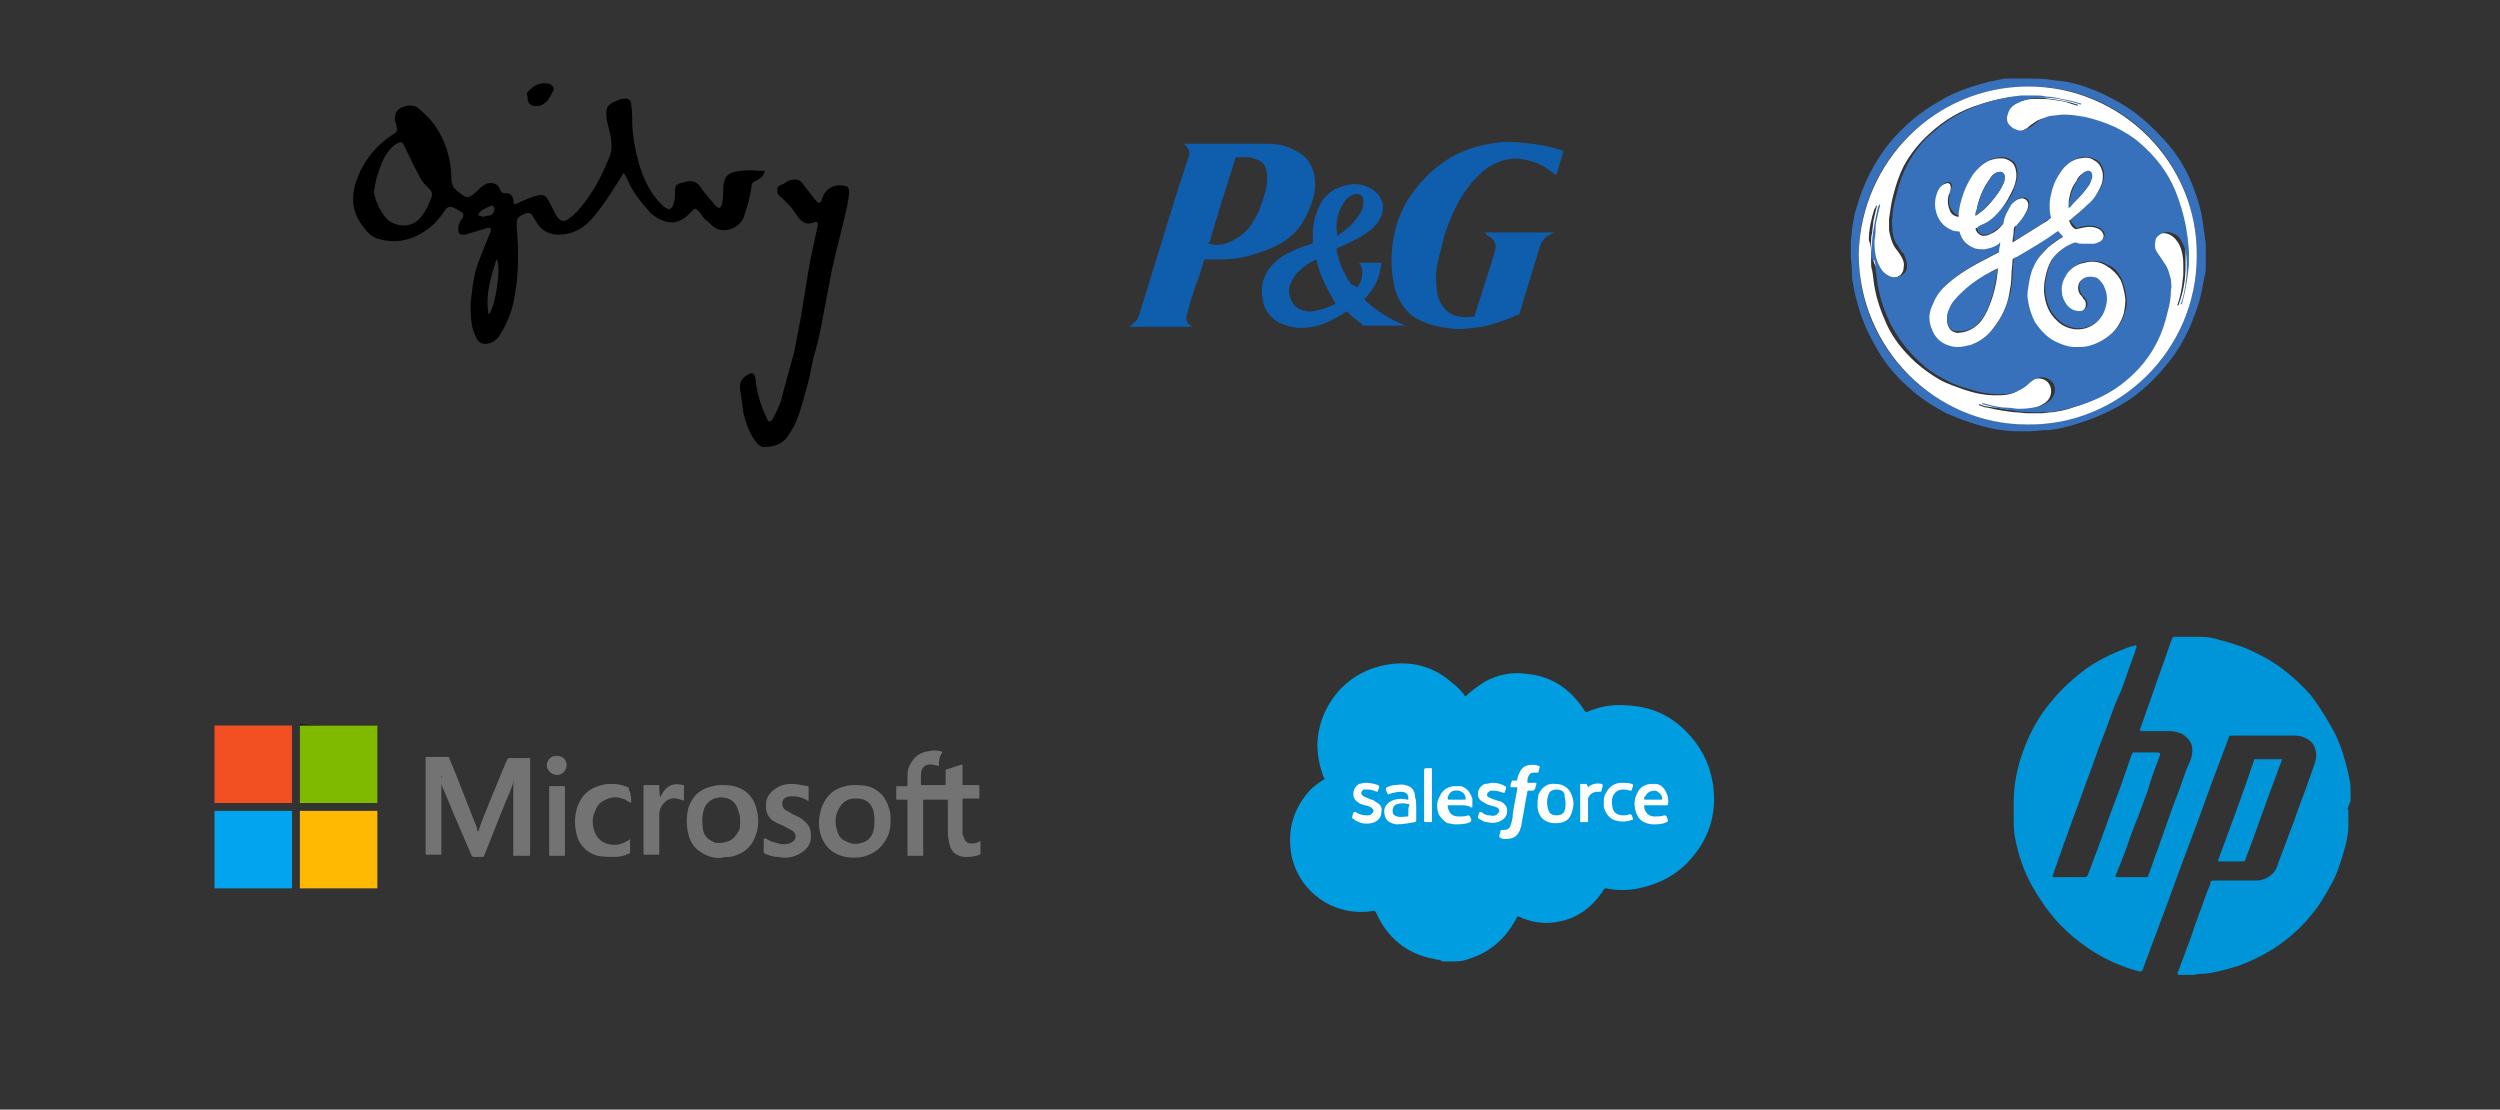 <?xml version="1.0" encoding="utf-8"?>
<!-- Generator: Adobe Illustrator 19.2.1, SVG Export Plug-In . SVG Version: 6.00 Build 0)  -->
<svg version="1.1" id="Layer_1" xmlns="http://www.w3.org/2000/svg" xmlns:xlink="http://www.w3.org/1999/xlink" x="0px" y="0px"
	 width="222.6px" height="98.8px" viewBox="0 0 222.6 98.8" style="enable-background:new 0 0 222.6 98.8;" xml:space="preserve">
<rect x="0" y="0" width="222.6" height="98.8" fill="#333333" stroke="none"/>
<style type="text/css">
	.st0{fill:#3FB6E9;}
	.st1{fill:#1B9FDC;}
	.st2{fill:#95D3EE;}
	.st3{fill:#8CCFED;}
	.st4{fill:#76C6EA;}
	.st5{fill:#30A8DF;}
	.st6{fill:#139CDB;}
	.st7{fill:#28A5DE;}
	.st8{fill:#75C5EA;}
	.st9{fill:#44B1E2;}
	.st10{fill:#5BBAE6;}
	.st11{fill:#53B7E5;}
	.st12{fill:#0F5DAD;}
	.st13{fill:#737373;}
	.st14{fill:#F25022;}
	.st15{fill:#80BA00;}
	.st16{fill:#02A4EF;}
	.st17{fill:#FFB902;}
	.st18{fill:#009EE1;}
	.st19{fill:#FEFEFE;}
	.st20{fill:#009FE2;}
	.st21{fill:#00A0E2;}
	.st22{fill:#0095D9;}
	.st23{fill:#3871BB;}
	.st24{fill:#FFFFFF;}
	.st25{fill:#001759;}
	.st26{fill:#272E5C;}
	.st27{fill:#E3004F;}
	.st28{fill:#050402;}
	.st29{fill:#020202;}
	.st30{fill:#010101;}
	.st31{fill:#ABABAB;}
	.st32{fill:#E2004F;}
	.st33{fill:#B5AF9C;}
	.st34{fill:#E1004F;}
	.st35{fill:#CE002E;}
	.st36{fill:#00786E;}
	.st37{fill:#006E65;}
	.st38{fill:#004E47;}
	.st39{fill:#2E2E2E;}
	.st40{fill:#333333;}
	.st41{fill:#1C7AFE;}
	.st42{fill:#1C7BFE;}
</style>
<g>
	<path d="M68.1,15.2c-0.1,0.5-0.4,0.7-0.8,0.9c-0.3,0.1-0.4,0.3-0.4,0.6c-0.1,0.9-0.4,1.8-0.7,2.7c-0.4,0.9-1.6,1.3-2.3,1
		c-0.3-0.1-0.6-0.4-0.9-0.7c-0.3-0.2-0.5-0.5-0.7-0.8c-0.4-0.4-0.4-0.4-0.8,0c-0.6,0.7-1.4,1.1-2.3,0.8c-0.6-0.2-1.1-0.5-1.5-1
		c-0.8-0.9-1.5-1.8-1.9-2.9c-0.1-0.1-0.1-0.2-0.3-0.4c-0.2,0.4-0.4,0.7-0.6,1c-0.7,1.1-1.4,2.2-2.3,3.2c-0.6,0.6-1.2,1-2,1.2
		c-1.4,0.3-2.4-0.1-3-1.3c-0.1-0.1-0.1-0.2-0.2-0.3c-0.1-0.2-0.3-0.3-0.6-0.2c-0.7,0.3-0.8,0.4-0.8,1.1c0.2,2.1,0.2,4.3-0.2,6.4
		c-0.2,1.3-0.7,2.4-1.4,3.5c-0.3,0.4-0.9,0.7-1.4,0.6c-0.5-0.1-0.6-0.6-0.8-1c-0.3-0.8-0.3-1.7-0.3-2.6c0.1-0.9,0.2-1.8,0.4-2.7
		c0.2-0.8,0.6-1.7,0.9-2.5c0.2-0.4,0.3-0.8,0.5-1.2c0-0.1,0-0.3,0-0.3c0,0-0.2,0-0.3,0c-0.7,0.2-1.3,0.4-2,0.6c-0.2,0-0.4,0-0.5-0.1
		c-0.1-0.1-0.1-0.4-0.1-0.6c0.1-0.3,0.2-0.6,0.4-0.8c0.1-0.2,0.1-0.4-0.1-0.5c-0.3-0.2-0.6-0.4-1-0.5c-0.1,0-0.3,0.1-0.4,0.2
		c-0.5,0.8-1.1,1.5-1.9,2c-1.2,0.8-2.6,1.1-4,0.7c-0.9-0.2-1.3-0.9-1.8-1.6c-0.9-1.5-0.6-3,0.1-4.5c0.7-1.4,1.7-2.5,3-3.3
		c0.2-0.1,0.3-0.3,0.2-0.6c0-0.1,0-0.3-0.1-0.4c-0.2-0.9,0.3-1.4,1.2-1.5c0.2,0,0.6,0,0.8,0.2c0.5,0.4,1,0.9,1.4,1.4
		c1.1,1.5,1.6,3.2,1.6,5.1c0,0.2,0.1,0.4,0.2,0.6c0.1,0.1,0.2,0.2,0.3,0.3c1,0.8,1,0.7,1.9-0.1c0.3-0.3,0.6-0.6,1.1-0.6
		c0.4,0,0.7,0.2,0.8,0.5c0.1,0.3,0.3,0.5,0.6,0.4c0.3,0,0.5,0.2,0.6,0.5c0,0.1,0,0.3,0.1,0.5c0.3-0.1,0.5-0.2,0.7-0.3
		c0.5-0.2,0.9-0.4,1.4-0.5c0.4-0.1,0.7,0,0.9,0.4c0.3,0.5,0.5,1,0.8,1.5c0.3,0.4,0.6,0.5,1,0.2c0.6-0.4,1-0.9,1.4-1.4
		c1-1.3,1.7-2.7,2.3-4.2c0.3-0.8,0.1-1.7-0.1-2.5c-0.1-0.4-0.2-0.7-0.2-1.1c-0.1-0.9,0.3-1.1,1.1-1.4c0.1-0.1,0.3-0.1,0.4-0.1
		c0.4-0.1,0.7,0.1,0.7,0.5c0.1,0.6,0.1,1.3,0.1,1.9c0.1,1.5,0.4,2.9,0.9,4.3c0.4,1,0.9,1.9,1.7,2.7c0.1,0.1,0.1,0.1,0.2,0.2
		c0.5,0.4,0.8,0.2,0.9-0.4c0.1-0.2,0.1-0.5,0.1-0.8c0-0.8,0.1-0.8,0.9-1c0.6-0.2,1.1,0,1.4,0.5c0.4,0.6,0.9,1.1,1.3,1.6
		c0.1,0.1,0.2,0.2,0.4,0.2c0.1-0.1,0.2-0.3,0.2-0.4c0.1-0.5,0.1-1,0.1-1.5c0.1-0.8,0.3-1.1,1-1.3c0.6-0.1,1.3-0.2,2-0.1
		C67.9,15.2,68,15.2,68.1,15.2z M33.3,17.1c0.1,0.7,0.4,1.4,0.9,2.1c0.8,1.1,2.5,1.2,3.3,0.1c0.4-0.5,0.7-1.1,0.9-1.7
		c0.1-0.2,0.1-0.5-0.1-0.7c-0.4-0.4-0.8-0.8-1-1.3c-0.5-0.9-0.9-1.8-1.3-2.6c-0.2-0.4-0.3-0.4-0.7-0.2c-0.6,0.4-1,1-1.3,1.7
		C33.7,15.3,33.4,16.1,33.3,17.1z M43.5,28c0.6-0.5,1.2-4.5,0.7-4.9C43.7,24.7,43.2,26.2,43.5,28z M42.9,19.3c0.3,0,0.4-0.1,0.6-0.1
		c0,0,0.1,0,0.1,0c0.3-0.1,0.5-0.4,0.4-0.7c0-0.1-0.2-0.2-0.2-0.2c-0.3,0.1-0.7,0.3-1,0.5c-0.1,0.1-0.2,0.2-0.2,0.4
		C42.7,19.2,42.9,19.2,42.9,19.3z"/>
	<path d="M67.3,34.1c0.1,0.7,0.3,1.5,0.6,2.3c0.1,0.3,0.3,0.6,0.4,0.9c0.1,0.3,0.3,0.3,0.5,0c0.3-0.5,0.5-1,0.7-1.5
		c0.4-1.5,0.8-3,1.2-4.4c0.2-1,0.4-2.1,0.6-3.1c0.2-1.2,0.4-2.5,0.6-3.7c0.2-1.3,0.5-2.6,0.8-4c0-0.2,0.1-0.3,0.1-0.5
		c0.1-0.3-0.1-0.4-0.3-0.3c-0.8,0.3-1.2-0.1-1.6-0.7c-0.2-0.3-0.4-0.6-0.7-0.9c-0.2-0.2-0.4-0.4-0.6-0.6c-0.3-0.2-0.4-0.4-0.4-0.7
		c0-0.3,0.2-0.4,0.5-0.5c0.2-0.1,0.3-0.2,0.5-0.3c0.5-0.2,1-0.2,1.3,0.3c0.4,0.5,0.7,0.9,1.1,1.4c0.3,0.4,0.5,0.3,0.6-0.1
		c0.2-0.7,0.7-1.1,1.4-1.2c0.3,0,0.5,0,0.8,0.1c0.1,0,0.2,0.3,0.2,0.4c0,0.5-0.1,1-0.2,1.5c-0.4,1.8-0.9,3.6-1.3,5.4
		c-0.3,1.6-0.6,3.1-0.9,4.7c-0.2,1.2-0.5,2.3-0.8,3.4c-0.2,1-0.4,2-0.7,3c-0.4,1.4-0.7,2.7-1.6,3.9c-0.5,0.7-1.3,0.9-2.1,0.9
		c-0.3,0-0.6-0.3-0.8-0.6c-0.5-0.7-0.8-1.6-1-2.4c-0.1-0.7-0.2-1.4-0.3-2.1c-0.1-0.7,0.2-1.1,0.8-1.4C67,33.1,67.3,33.3,67.3,34.1z"
		/>
	<path d="M46.9,8.3C47,8.2,47.1,8,47.3,7.9c0.5-0.5,1.2-0.6,1.7-0.4c0.3,0.2,0.4,0.4,0.2,0.7c-0.2,0.3-0.3,0.7-0.6,0.9
		c-0.3,0.3-0.7,0.4-1.2,0.3c-0.1,0-0.3-0.2-0.4-0.4C47,8.9,47,8.7,46.9,8.3z"/>
</g>
<g>
	<path class="st12" d="M106.2,29.1c-1.9,0-3.9,0-5.7,0c0.2-0.1,0.4-0.3,0.5-0.4c0.3-0.2,0.4-0.5,0.5-0.9c1.2-3.8,2.3-7.5,3.5-11.3
		c0.3-0.8,0.5-1.6,0.8-2.4c0.2-0.5,0.1-0.9-0.4-1.3c0,0,0,0,0,0c2.5,0,5,0,7.5,0c0.9,0,1.8,0.2,2.6,0.7c0.8,0.4,1.3,1.1,1.5,2
		c0.1,0.4,0.1,0.8,0.1,1.2c-0.1,1-0.5,2-1,2.9c-0.6,1.1-1.6,1.9-2.7,2.4c-0.9,0.4-1.8,0.7-2.7,0.9c-0.9,0.2-1.9,0.2-2.8,0.2
		c-0.2,0-0.4,0-0.6,0c-0.1,0-0.1,0-0.1,0.1c-0.2,0.7-0.4,1.4-0.7,2.1c-0.3,0.9-0.6,1.8-0.8,2.7C105.5,28.4,105.7,28.9,106.2,29.1z
		 M107.6,21.7C107.6,21.7,107.6,21.7,107.6,21.7c0.8,0.2,1.5,0.1,2.2-0.3c0.8-0.4,1.4-1,1.8-1.7c0.5-0.7,0.7-1.5,1-2.4
		c0.2-0.6,0.3-1.3,0.2-1.9c-0.1-0.6-0.3-1-0.9-1.2c-0.3-0.1-0.5-0.2-0.8-0.2c-0.3,0-0.6,0-1,0c-0.1,0-0.1,0-0.1,0.1
		c-0.8,2.5-1.6,5-2.3,7.5C107.6,21.6,107.6,21.6,107.6,21.7z"/>
	<path class="st12" d="M132.1,20.7c2.1,0,4.2,0,6.3,0c-0.2,0.1-0.4,0.2-0.6,0.3c-0.4,0.3-0.6,0.6-0.7,1c-0.6,2-1.2,3.9-1.8,5.9
		c0,0.1,0,0.1-0.1,0.1c-1.1,0.5-2.2,0.9-3.3,1.1c-0.7,0.1-1.5,0.2-2.2,0.2c-1.2-0.1-2.4-0.3-3.5-0.9c-0.8-0.4-1.3-1.1-1.7-1.9
		c-0.3-0.6-0.4-1.2-0.5-1.9c-0.1-0.6-0.1-1.2-0.1-1.8c0.1-2.1,0.7-4.1,2-5.8c0.9-1.2,2-2.2,3.3-3c1.1-0.6,2.2-1,3.5-1.2
		c0.9-0.2,1.8-0.2,2.7-0.1c1.3,0.1,2.5,0.3,3.7,0.7c0.1,0,0.1,0,0.1,0.1c-0.2,0.7-0.4,1.3-0.6,2c0,0,0,0,0,0.1
		c-0.1-0.1-0.1-0.1-0.2-0.1c-0.7-0.6-1.4-1-2.3-1.2c-1.3-0.4-2.5-0.1-3.6,0.6c-0.7,0.5-1.3,1.1-1.8,1.8c-1,1.3-1.6,2.8-2.1,4.3
		c-0.2,0.8-0.4,1.6-0.6,2.4c-0.1,0.6-0.2,1.2-0.1,1.9c0,0.6,0.1,1.2,0.4,1.7c0.4,0.7,0.9,1.1,1.7,1.2c0.4,0.1,0.8,0,1.2,0
		c0.1,0,0.1,0,0.1-0.1c0.5-1.6,1-3.1,1.5-4.7c0.1-0.3,0.2-0.7,0.3-1c0.2-0.6,0-1.1-0.6-1.4C132.2,20.7,132.2,20.7,132.1,20.7z"/>
	<path class="st12" d="M120.8,25.6c0-0.1,0.1-0.1,0.1-0.1c0.3-0.4,0.4-0.8,0.4-1.3c0-0.3-0.1-0.6-0.3-0.8c0,0,0,0,0,0c0,0,0,0,0,0
		c0.7,0,1.3,0,2,0c0,0.2-0.1,0.5-0.1,0.7c-0.2,0.9-0.6,1.6-1.2,2.3c-0.1,0.1-0.1,0.1-0.2,0.2c0,0,0,0.1,0,0.1
		c0.2,0.2,0.5,0.4,0.7,0.6c0.9,0.7,1.9,1.3,3,1.7c0,0,0,0,0.1,0c-0.1,0-0.1,0-0.1,0c-1.2,0-2.5,0-3.7,0c-0.1,0-0.2,0-0.2-0.1
		c-0.3-0.3-0.7-0.5-1-0.8c-0.1-0.1-0.2-0.2-0.3-0.3c-0.1-0.1-0.1-0.1-0.2,0c-0.6,0.4-1.2,0.7-1.9,1c-0.7,0.3-1.5,0.4-2.3,0.4
		c-0.8-0.1-1.6-0.3-2.2-0.8c-0.6-0.5-0.9-1.1-1-1.9c-0.2-1.4,0.3-2.5,1.4-3.4c0.6-0.5,1.4-0.8,2.1-1.1c0.3-0.1,0.6-0.2,0.9-0.3
		c0.1,0,0.1-0.1,0.1-0.1c0-0.4,0-0.8,0-1.2c0.1-0.8,0.3-1.6,0.7-2.3c0.5-0.9,1.3-1.4,2.3-1.6c0.7-0.2,1.4-0.1,2,0.2
		c0.6,0.3,1,0.7,1.2,1.4c0.1,0.5,0,1-0.3,1.5c-0.3,0.5-0.7,0.9-1.2,1.2c-0.6,0.4-1.2,0.7-1.9,1c-0.2,0.1-0.4,0.2-0.6,0.3
		c-0.1,0-0.1,0.1-0.1,0.1c0.2,1.1,0.6,2.1,1.3,3.1C120.6,25.4,120.7,25.5,120.8,25.6z M117.2,23.1C117.1,23.1,117.1,23.1,117.2,23.1
		c-0.7,0.3-1.2,0.7-1.7,1.2c-0.5,0.6-0.8,1.2-0.7,1.9c0.1,0.5,0.3,0.9,0.7,1.2c0.5,0.3,1,0.4,1.5,0.3c0.6-0.1,1.2-0.3,1.8-0.6
		c0,0,0.1,0,0.1-0.1C118.2,25.8,117.5,24.5,117.2,23.1z M119.1,21c0.1,0,0.1,0,0.1-0.1c0.8-0.5,1.4-1.1,1.9-1.9
		c0.2-0.3,0.3-0.6,0.3-1c0-0.6-0.3-0.8-0.8-0.7c-0.2,0-0.4,0.2-0.6,0.3c-0.3,0.3-0.5,0.7-0.7,1.1c-0.2,0.4-0.2,0.8-0.3,1.2
		C119,20.3,119,20.7,119.1,21z"/>
</g>
<g>
	<path d="M26,64.6c0,2.3,0,4.6,0,6.9c0,0-0.1,0-0.1,0c-2.2,0-4.4,0-6.6,0c-0.1,0-0.1,0-0.1-0.1c0-2.2,0-4.4,0-6.6
		c0-0.1,0-0.1,0.1-0.1c2.2,0,4.4,0,6.6,0C25.9,64.6,25.9,64.6,26,64.6z"/>
	<path d="M30.1,64.6c1.1,0,2.2,0,3.3,0c0.1,0,0.1,0,0.1,0.1c0,2.2,0,4.4,0,6.6c0,0.1,0,0.1-0.1,0.1c-2.2,0-4.4,0-6.6,0
		c-0.1,0-0.1,0-0.1-0.1c0-2.2,0-4.4,0-6.7c0-0.1,0-0.1,0.1-0.1C27.9,64.6,29,64.6,30.1,64.6z"/>
	<path class="st13" d="M39.3,69.1c0,0.1,0,0.2,0,0.3c0,0.2,0,0.4,0,0.6c0,2,0,4,0,6c0,0.1,0,0.1-0.1,0.1c-0.4,0-0.8,0-1.2,0
		c-0.1,0-0.1,0-0.1-0.1c0-2.8,0-5.7,0-8.5c0-0.1,0-0.1,0.1-0.1c0.6,0,1.3,0,1.9,0c0.1,0,0.1,0,0.1,0.1c0.8,1.9,1.5,3.8,2.3,5.8
		c0.1,0.2,0.2,0.5,0.2,0.7c0,0,0,0.1,0,0.1c0-0.1,0-0.1,0.1-0.1c0.6-1.8,1.4-3.5,2.1-5.3c0.2-0.4,0.3-0.8,0.5-1.1
		c0-0.1,0.1-0.1,0.1-0.1c0.6,0,1.2,0,1.8,0c0.1,0,0.1,0,0.1,0.1c0,2.8,0,5.7,0,8.5c0,0.1,0,0.1-0.1,0.1c-0.4,0-0.9,0-1.3,0
		c-0.1,0-0.1,0-0.1-0.1c0-1.3,0-2.7,0-4c0-0.5,0-1.1,0-1.6c0-0.4,0-0.9,0.1-1.3c0,0,0-0.1,0-0.1c0,0,0,0,0,0c0,0,0,0,0,0.1
		c-0.1,0.7-0.4,1.3-0.7,2c-0.7,1.7-1.3,3.3-2,5c0,0.1-0.1,0.1-0.2,0.1c-0.2,0-0.5,0-0.7,0c-0.1,0-0.1,0-0.2-0.1
		c-0.4-0.9-0.8-1.9-1.2-2.8c-0.5-1.1-0.9-2.2-1.4-3.3c-0.1-0.2-0.1-0.5-0.2-0.7C39.4,69.2,39.4,69.1,39.3,69.1
		C39.3,69.1,39.3,69.1,39.3,69.1z"/>
	<path class="st13" d="M83.6,68.2c-0.2,0-0.3-0.1-0.5-0.1c-0.4-0.1-0.8,0-1,0.4C82,68.7,82,68.9,82,69.1c0,0.2,0,0.5,0,0.7
		c0,0.1,0,0.1,0.1,0.1c0.7,0,1.4,0,2,0c0.1,0,0.1,0,0.1-0.1c0-0.4,0-0.8,0-1.2c0-0.1,0-0.1,0.1-0.1c0.4-0.1,0.8-0.3,1.3-0.4
		c0,0,0.1,0,0.1,0c0,0,0,0.1,0,0.1c0,0.5,0,1.1,0,1.6c0,0.1,0,0.1,0.1,0.1c0.4,0,0.8,0,1.3,0c0.1,0,0.1,0,0.1,0.1c0,0.3,0,0.7,0,1
		c0,0.1,0,0.1-0.1,0.1c-0.4,0-0.9,0-1.3,0c-0.1,0-0.1,0-0.1,0.1c0,1,0,1.9,0,2.9c0,0.1,0,0.3,0.1,0.4c0.1,0.4,0.3,0.6,0.7,0.6
		c0.2,0,0.5,0,0.7-0.2c0,0,0,0,0.1,0c0,0,0,0.1,0,0.1c0,0.3,0,0.7,0,1c0,0.1,0,0.1-0.1,0.1c-0.4,0.2-0.9,0.2-1.3,0.2
		c-0.3,0-0.5-0.1-0.7-0.2c-0.4-0.2-0.6-0.6-0.7-1.1c0-0.2-0.1-0.4-0.1-0.7c0-1,0-2,0-3c0-0.1,0-0.1-0.2-0.1c-0.6,0-1.3,0-1.9,0
		c-0.1,0-0.1,0-0.1,0.1c0,1.6,0,3.2,0,4.8c0,0.1,0,0.1-0.1,0.1c-0.4,0-0.8,0-1.2,0c-0.1,0-0.1,0-0.1-0.1c0-1.6,0-3.2,0-4.8
		c0-0.1,0-0.1-0.1-0.1c-0.3,0-0.5,0-0.8,0c-0.1,0-0.1,0-0.1-0.1c0-0.3,0-0.7,0-1c0-0.1,0-0.1,0.1-0.1c0.3,0,0.6,0,0.8,0
		c0.1,0,0.1,0,0.1-0.1c0-0.3,0-0.5,0-0.8c0-0.5,0.1-0.9,0.4-1.3c0.3-0.5,0.8-0.8,1.4-0.9c0.4-0.1,0.8-0.1,1.2,0
		c0.1,0,0.1,0.1,0.1,0.1C83.6,67.4,83.6,67.8,83.6,68.2C83.6,68.1,83.6,68.2,83.6,68.2z"/>
	<path class="st13" d="M79.3,73c0,0.7-0.1,1.3-0.5,1.9c-0.5,0.8-1.2,1.2-2,1.4c-0.6,0.1-1.3,0.1-1.9-0.1c-0.9-0.3-1.5-0.9-1.8-1.8
		c-0.3-0.9-0.2-1.8,0.1-2.6c0.4-1,1.1-1.6,2.1-1.8c0.3-0.1,0.6-0.1,0.9-0.1c0.7,0,1.4,0.1,1.9,0.5c0.6,0.4,0.9,1,1.1,1.7
		C79.3,72.4,79.3,72.7,79.3,73C79.4,73,79.3,73,79.3,73z M74.4,73.1c0,0.2,0,0.5,0.1,0.7c0.1,0.5,0.3,0.9,0.8,1.1
		c0.4,0.2,0.8,0.3,1.2,0.2c0.6-0.1,1-0.4,1.2-0.9c0.2-0.6,0.2-1.3,0.1-1.9c-0.1-0.4-0.3-0.8-0.7-1c-0.3-0.2-0.6-0.2-1-0.2
		c-0.6,0-1.1,0.3-1.4,0.9C74.5,72.3,74.4,72.7,74.4,73.1z"/>
	<path class="st13" d="M64.2,76.4c-0.6,0-1.1-0.1-1.6-0.4c-0.7-0.4-1.1-0.9-1.3-1.7c-0.2-0.8-0.2-1.6,0-2.4c0.4-1.1,1.1-1.7,2.2-1.9
		c0.3-0.1,0.6-0.1,0.9-0.1c0.6,0,1.2,0.1,1.7,0.4c0.6,0.3,1,0.9,1.2,1.5c0.3,1,0.3,1.9-0.1,2.8c-0.4,1-1.2,1.5-2.2,1.7
		C64.7,76.3,64.4,76.3,64.2,76.4z M65.9,73.1c0-0.2,0-0.5-0.1-0.7c-0.1-0.4-0.2-0.7-0.5-1C65,71.1,64.6,71,64.2,71
		c-0.7,0-1.3,0.4-1.5,1c-0.2,0.6-0.2,1.3-0.1,1.9c0.1,0.5,0.4,0.8,0.8,1c0.3,0.2,0.7,0.2,1.1,0.1c0.6-0.1,0.9-0.4,1.2-0.9
		C65.9,73.9,65.9,73.5,65.9,73.1z"/>
	<path class="st13" d="M68.1,74.6c0.4,0.3,0.8,0.4,1.2,0.5c0.3,0.1,0.7,0.1,1,0c0.2-0.1,0.4-0.2,0.5-0.4c0.1-0.3,0-0.5-0.2-0.7
		c-0.3-0.2-0.6-0.3-0.9-0.5c-0.3-0.1-0.7-0.3-1-0.5c-0.3-0.3-0.5-0.7-0.5-1.1c0-0.3,0-0.6,0.1-0.8c0.2-0.5,0.6-0.8,1.1-1.1
		c0.3-0.1,0.6-0.2,1-0.2c0.5,0,1,0.1,1.5,0.2c0.1,0,0.1,0.1,0.1,0.1c0,0.4,0,0.8,0,1.1c0,0,0,0.1,0,0.1c0,0,0,0-0.1,0
		c-0.4-0.3-0.9-0.4-1.4-0.4c-0.2,0-0.3,0-0.5,0.1c-0.5,0.2-0.4,0.9-0.1,1.1c0.2,0.1,0.5,0.3,0.7,0.4c0.4,0.2,0.7,0.3,1,0.6
		c0.4,0.3,0.6,0.7,0.6,1.2c0.1,1-0.6,1.6-1.4,1.9c-0.5,0.2-1,0.2-1.5,0.1c-0.4,0-0.8-0.1-1.2-0.3c-0.1,0-0.1-0.1-0.1-0.2
		c0-0.4,0-0.8,0-1.1C68.1,74.7,68.1,74.7,68.1,74.6z"/>
	<path class="st13" d="M56.2,71.5c-0.2-0.1-0.4-0.2-0.5-0.3c-0.5-0.2-1-0.3-1.5-0.1c-0.6,0.2-1,0.5-1.2,1.1c-0.3,0.6-0.3,1.3,0,2
		c0.3,0.6,0.7,0.9,1.4,1c0.6,0.1,1.1-0.1,1.6-0.4c0,0,0.1-0.1,0.1-0.1c0,0,0,0.1,0,0.1c0,0.4,0,0.8,0,1.1c0,0.1,0,0.1-0.1,0.1
		c-0.4,0.2-0.8,0.3-1.3,0.3c-0.5,0-1,0-1.5-0.1c-1-0.3-1.7-1-1.9-2.1c-0.2-0.9-0.1-1.9,0.3-2.7c0.4-0.8,1.1-1.3,2-1.5
		c0.3-0.1,0.6-0.1,0.9-0.1c0.5,0,1,0.1,1.4,0.3c0.1,0,0.1,0.1,0.1,0.2C56.2,70.7,56.2,71.1,56.2,71.5z"/>
	<path class="st13" d="M58.8,71C58.8,71,58.8,71,58.8,71c0.2-0.5,0.5-0.9,1-1.1c0.3-0.1,0.7-0.1,1,0c0.1,0,0.1,0,0.1,0.1
		c0,0.4,0,0.9,0,1.3c0,0,0,0,0,0c-0.2-0.1-0.4-0.1-0.6-0.2c-0.7-0.1-1.1,0.2-1.4,0.7c-0.2,0.3-0.2,0.6-0.2,1c0,1.1,0,2.1,0,3.2
		c0,0.1,0,0.1-0.1,0.1c-0.4,0-0.8,0-1.2,0c-0.1,0-0.1,0-0.1-0.1c0-2,0-4,0-6c0-0.1,0-0.1,0.1-0.1c0.4,0,0.8,0,1.2,0
		c0.1,0,0.1,0,0.1,0.1C58.7,70.4,58.7,70.7,58.8,71C58.8,71,58.8,71,58.8,71C58.8,71,58.8,71,58.8,71z"/>
	<path class="st13" d="M50.3,73.1c0,1,0,2,0,3c0,0.1,0,0.1-0.1,0.1c-0.4,0-0.8,0-1.2,0c-0.1,0-0.1,0-0.1-0.1c0-2,0-4,0-6
		c0-0.1,0-0.1,0.1-0.1c0.4,0,0.8,0,1.2,0c0.1,0,0.1,0,0.1,0.1C50.3,71.1,50.3,72.1,50.3,73.1z"/>
	<path class="st13" d="M49.6,69c-0.4,0-0.8-0.3-0.9-0.7c-0.1-0.5,0.3-1,0.8-1c0.4,0,0.7,0.1,0.9,0.5C50.6,68.4,50.2,69,49.6,69z"/>
	<rect x="19.1" y="64.6" class="st14" width="6.9" height="6.9"/>
	<rect x="26.7" y="64.6" class="st15" width="6.9" height="6.9"/>
	<rect x="19.1" y="72.2" class="st16" width="6.9" height="6.9"/>
	<rect x="26.7" y="72.2" class="st17" width="6.9" height="6.9"/>
</g>
<g>
	<path class="st18" d="M128.2,85.5c-0.1-0.1-0.3,0-0.4-0.1c-2.5-0.4-4.3-1.9-5.3-4.2c-0.1-0.1-0.1-0.1-0.2-0.1
		c-3.4,0.6-6.6-1.6-7.3-4.9c-0.4-2.2,0.1-4.1,1.6-5.8c0.4-0.4,0.8-0.7,1.3-1c0.1,0,0.1-0.1,0-0.1c-0.4-1-0.6-2-0.6-3.1
		c0.1-1.9,0.8-3.5,2.1-4.9c1.1-1.1,2.4-1.8,4-2.1c2.2-0.4,4.2,0.1,5.9,1.6c0.4,0.3,0.8,0.7,1.1,1.1c0,0,0,0.1,0.1,0.1
		c0.5-0.5,1.1-0.9,1.7-1.3c1.1-0.6,2.4-0.9,3.7-0.7c2.3,0.2,4,1.4,5.2,3.3c0.1,0.1,0.1,0.1,0.2,0.1c1.1-0.5,2.3-0.7,3.5-0.6
		c2.1,0.1,3.8,0.8,5.3,2.3c1.3,1.3,2.1,2.8,2.4,4.6c0.4,2.5-0.2,4.7-1.8,6.6c-1.2,1.5-2.9,2.4-4.8,2.8c-1,0.2-1.9,0.2-2.9,0
		c-0.1,0-0.1,0-0.2,0.1c-1,1.6-2.4,2.6-4.2,2.9c-1.2,0.2-2.3,0-3.4-0.5c-0.1,0-0.1,0-0.1,0c-1,2-2.5,3.3-4.7,3.9
		c-0.3,0.1-0.6,0.1-0.9,0.1c0,0-0.1,0-0.1,0c-0.1,0-0.1,0-0.2,0c0,0-0.1,0-0.1,0c-0.2,0-0.3,0-0.5,0c-0.1,0-0.1,0-0.2,0
		C128.3,85.5,128.3,85.5,128.2,85.5z"/>
	<g>
		<path class="st19" d="M136.4,70.4c-0.1,0-0.2,0-0.3,0c-0.1,0-0.1,0-0.1,0.1c-0.2,0.9-0.3,1.8-0.5,2.7c0,0.3-0.1,0.5-0.2,0.8
			c-0.3,0.6-0.7,0.7-1.3,0.7c-0.1,0-0.3,0-0.4-0.1c-0.1,0-0.1-0.1-0.1-0.2c0-0.1,0.1-0.2,0.1-0.4c0-0.1,0.1-0.1,0.1-0.1
			c0.1,0,0.1,0,0.2,0c0.3,0,0.5-0.1,0.6-0.4c0.1-0.3,0.2-0.6,0.2-1c0.1-0.8,0.3-1.6,0.4-2.3c0-0.1,0-0.1-0.1-0.1c-0.1,0-0.2,0-0.4,0
			c-0.1,0-0.1,0-0.1-0.1c0-0.1,0-0.2,0.1-0.4c0-0.1,0.1-0.1,0.1-0.1c0.1,0,0.2,0,0.3,0c0.1,0,0.1,0,0.1-0.1c0-0.2,0.1-0.4,0.2-0.6
			c0.2-0.5,0.6-0.7,1.1-0.7c0.2,0,0.4,0,0.6,0.1c0.1,0,0.1,0.1,0.1,0.1c0,0.1-0.1,0.2-0.1,0.4c0,0.1-0.1,0.1-0.1,0.1
			c-0.1,0-0.2,0-0.4,0c-0.2,0-0.3,0.1-0.4,0.3c-0.1,0.2-0.1,0.3-0.1,0.5c0,0.1,0,0.1,0.1,0.1c0.2,0,0.4,0,0.6,0c0.1,0,0.1,0,0.1,0.1
			c0,0.1-0.1,0.3-0.1,0.4c0,0.1-0.1,0.1-0.1,0.1C136.6,70.4,136.5,70.4,136.4,70.4z"/>
		<path class="st19" d="M126.1,71.9c0,0.4,0,0.7,0,1.1c0,0.1,0,0.1-0.1,0.2c-0.6,0.1-1.1,0.2-1.7,0.2c-0.5-0.1-0.9-0.3-1-0.8
			c-0.2-0.7,0.2-1.2,0.9-1.4c0.4-0.1,0.7-0.1,1.1,0c0.1,0,0.1,0,0.1-0.1c0-0.4-0.2-0.6-0.7-0.6c-0.3,0-0.7,0.1-1,0.2
			c-0.1,0.1-0.1,0-0.2-0.1c0-0.1-0.1-0.2-0.1-0.3c0-0.1,0-0.2,0.1-0.2c0.2-0.1,0.5-0.2,0.7-0.2c0.3,0,0.6-0.1,0.9,0
			c0.6,0.1,0.9,0.5,0.9,1.1C126.1,71.2,126.1,71.6,126.1,71.9C126.1,71.9,126.1,71.9,126.1,71.9z"/>
		<path class="st19" d="M147.5,71.7c-0.3,0-0.7,0-1,0c-0.1,0-0.1,0-0.1,0.1c0,0.5,0.4,0.9,0.9,0.9c0.3,0,0.6,0,0.9-0.1
			c0.1,0,0.1,0,0.2,0.1c0,0.1,0.1,0.2,0.1,0.3c0,0.1,0,0.2-0.1,0.2c-0.4,0.2-0.8,0.2-1.2,0.2c-0.3,0-0.7-0.1-1-0.3
			c-0.3-0.2-0.5-0.6-0.6-1c-0.1-0.5-0.1-1,0.2-1.5c0.2-0.5,0.6-0.7,1.1-0.8c0.2,0,0.4,0,0.6,0c0.5,0.1,0.8,0.5,1,1.1
			c0,0.2,0.1,0.5,0,0.7c0,0.1,0,0.1-0.1,0.1C148.2,71.7,147.9,71.7,147.5,71.7z"/>
		<path class="st19" d="M130,71.7c-0.3,0-0.7,0-1,0c-0.1,0-0.1,0-0.1,0.1c0.1,0.6,0.4,0.9,1,0.9c0.3,0,0.6,0,0.8-0.1
			c0.1,0,0.1,0,0.2,0.1c0,0.1,0.1,0.2,0.1,0.3c0,0.1,0,0.1-0.1,0.2c-0.4,0.2-0.9,0.2-1.4,0.2c-0.2,0-0.4-0.1-0.6-0.1
			c-0.4-0.2-0.6-0.5-0.8-0.8c-0.2-0.6-0.2-1.1,0.1-1.6c0.2-0.5,0.6-0.8,1.2-0.9c0.2,0,0.4,0,0.7,0c0.6,0.2,0.8,0.6,1,1.1
			c0,0.2,0,0.4,0,0.7c0,0.1,0,0.1-0.1,0.1C130.7,71.7,130.4,71.7,130,71.7z"/>
		<path class="st19" d="M138.5,73.3c-0.9,0-1.5-0.5-1.6-1.4c0-0.4,0-0.8,0.1-1.2c0.3-0.6,0.8-1,1.5-0.9c0.5,0,1,0.2,1.3,0.7
			c0.4,0.7,0.4,1.4,0,2.2C139.6,73.1,139.1,73.3,138.5,73.3z"/>
		<path class="st19" d="M132.9,69.7c0.4,0,0.8,0.1,1.1,0.3c0.1,0,0.1,0.1,0.1,0.2c0,0.1-0.1,0.2-0.1,0.3c0,0.1-0.1,0.1-0.1,0.1
			c-0.3-0.1-0.6-0.2-0.9-0.2c-0.1,0-0.2,0-0.3,0c-0.1,0.1-0.2,0.1-0.3,0.3c0,0.2,0.1,0.3,0.2,0.3c0.2,0.1,0.4,0.2,0.5,0.2
			c0.2,0.1,0.4,0.1,0.6,0.2c0.3,0.2,0.5,0.4,0.5,0.8c0,0.4-0.2,0.7-0.6,0.9c-0.4,0.2-0.8,0.2-1.2,0.1c-0.3,0-0.5-0.2-0.7-0.3
			c-0.1,0-0.1-0.1-0.1-0.2c0-0.1,0.1-0.2,0.1-0.3c0-0.1,0.1-0.1,0.2-0.1c0.2,0.2,0.5,0.3,0.7,0.3c0.2,0,0.3,0.1,0.5,0
			c0.1,0,0.1,0,0.2-0.1c0.1-0.1,0.2-0.2,0.2-0.3c0-0.2-0.1-0.2-0.2-0.3c-0.2-0.1-0.4-0.1-0.6-0.2c-0.2,0-0.3-0.1-0.5-0.2
			c-0.4-0.2-0.6-0.4-0.6-0.8c0-0.4,0.2-0.7,0.6-0.9C132.5,69.8,132.7,69.7,132.9,69.7z"/>
		<path class="st19" d="M121.6,69.7c0.4,0,0.8,0.1,1.1,0.2c0.1,0.1,0.1,0.1,0.1,0.2c0,0.1-0.1,0.2-0.1,0.3c0,0.1-0.1,0.1-0.1,0.1
			c-0.3-0.1-0.5-0.2-0.8-0.2c-0.1,0-0.3,0-0.4,0c-0.1,0.1-0.2,0.2-0.2,0.3c0,0.1,0.1,0.2,0.2,0.3c0.2,0.1,0.5,0.2,0.7,0.3
			c0.1,0,0.3,0.1,0.4,0.2c0.4,0.2,0.6,0.5,0.5,0.9c0,0.4-0.2,0.7-0.6,0.9c-0.5,0.2-1.1,0.2-1.6-0.1c-0.1,0-0.2-0.1-0.3-0.2
			c-0.1,0-0.1-0.1-0.1-0.2c0-0.1,0.1-0.2,0.1-0.3c0-0.1,0.1-0.1,0.2-0.1c0.3,0.2,0.6,0.3,1,0.3c0.1,0,0.3,0,0.4-0.1
			c0.1-0.1,0.2-0.2,0.2-0.3c0-0.1-0.1-0.2-0.2-0.3c-0.2-0.1-0.4-0.2-0.6-0.2c-0.2-0.1-0.4-0.1-0.5-0.2c-0.3-0.2-0.5-0.4-0.5-0.8
			c0-0.4,0.2-0.7,0.5-0.9C121.1,69.8,121.4,69.7,121.6,69.7z"/>
		<path class="st19" d="M142.8,71.5c0-0.3,0-0.6,0.2-0.9c0.3-0.6,0.8-0.9,1.4-0.9c0.3,0,0.6,0,0.9,0.1c0.1,0,0.1,0.1,0.1,0.2
			c0,0.1-0.1,0.2-0.1,0.3c0,0.1-0.1,0.1-0.2,0.1c-0.2-0.1-0.4-0.1-0.6-0.1c-0.4,0-0.7,0.2-0.9,0.6c-0.1,0.3-0.1,0.7,0,1.1
			c0.1,0.4,0.5,0.6,0.9,0.6c0.2,0,0.4,0,0.6-0.1c0.1,0,0.1,0,0.2,0.1c0,0.1,0.1,0.2,0.1,0.3c0,0.1,0,0.1-0.1,0.1
			c-0.5,0.2-1.1,0.2-1.6,0c-0.5-0.2-0.8-0.7-0.9-1.2C142.8,71.8,142.8,71.7,142.8,71.5z"/>
		<path class="st19" d="M126.8,70.8c0-0.7,0-1.5,0-2.2c0-0.1,0-0.2,0.2-0.2c0.1,0,0.3,0,0.4,0c0.1,0,0.1,0,0.1,0.1c0,1.5,0,3,0,4.6
			c0,0.1,0,0.1-0.1,0.1c-0.1,0-0.3,0-0.4,0c-0.2,0-0.2,0-0.2-0.2C126.8,72.3,126.8,71.6,126.8,70.8z"/>
		<path class="st19" d="M141.4,70.1c0.3-0.3,0.8-0.4,1.2-0.3c0.1,0,0.1,0.1,0.1,0.2c0,0.1-0.1,0.2-0.1,0.4c0,0.1-0.1,0.1-0.2,0.1
			c-0.1,0-0.2,0-0.3,0c-0.4,0.1-0.6,0.3-0.7,0.6c0,0.2,0,0.3,0,0.5c0,0.5,0,1,0,1.5c0,0.1,0,0.1-0.1,0.1c-0.2,0-0.3,0-0.5,0
			c-0.1,0-0.1,0-0.1-0.1c0-1.1,0-2.1,0-3.2c0-0.1,0-0.1,0.1-0.1c0.1,0,0.3,0,0.4,0c0.1,0,0.1,0,0.1,0.1
			C141.4,70,141.4,70.1,141.4,70.1z"/>
		<path class="st20" d="M125.4,72.2c0,0.1,0,0.3,0,0.4c0,0.1,0,0.1-0.1,0.1c-0.3,0-0.6,0.1-0.9,0c-0.3-0.1-0.4-0.2-0.4-0.5
			c0-0.3,0.1-0.5,0.4-0.6c0.3-0.1,0.7-0.1,1,0c0.1,0,0.1,0,0.1,0.1C125.4,71.9,125.4,72,125.4,72.2z"/>
		<path class="st21" d="M147.2,71.2c-0.2,0-0.4,0-0.7,0c-0.1,0-0.1,0-0.1-0.1c0-0.1,0-0.2,0.1-0.2c0.2-0.4,0.5-0.5,0.9-0.5
			c0.3,0.1,0.6,0.4,0.6,0.7c0,0.1,0,0.1-0.1,0.1C147.7,71.2,147.4,71.2,147.2,71.2z"/>
		<path class="st21" d="M129.7,71.2c-0.2,0-0.5,0-0.7,0c0,0-0.1,0-0.1-0.1c0-0.3,0.3-0.7,0.6-0.7c0.5-0.1,1,0.2,1,0.7
			c0,0.1,0,0.1-0.1,0.1C130.2,71.2,129.9,71.2,129.7,71.2z"/>
		<path class="st20" d="M139.4,71.5c0,0.2,0,0.5-0.1,0.7c-0.1,0.3-0.4,0.4-0.7,0.4c-0.3,0-0.6-0.1-0.7-0.4c-0.2-0.5-0.2-1,0-1.5
			c0.1-0.3,0.4-0.4,0.7-0.4c0.3,0,0.6,0.1,0.7,0.4C139.3,71,139.4,71.3,139.4,71.5z"/>
	</g>
</g>
<g>
	<path class="st22" d="M209.1,72.1C209.1,72.1,209.1,72.2,209.1,72.1c0,0.1,0,0.2,0,0.2c0,0.1,0,0.1,0,0.2c0,0,0,0.1,0,0.1
		c0,0.1,0,0.2,0,0.2c0,0,0,0.1,0,0.1c0,0.2,0,0.4,0,0.6c0,0.8-0.2,1.6-0.4,2.3c-0.3,1-0.6,2-1.1,2.9c-0.6,1.1-1.2,2.1-2,3
		c-0.9,1.1-2,2-3.2,2.8c-1,0.6-2,1.1-3.1,1.5c-1,0.3-2,0.6-3,0.7c-0.3,0-0.6,0-0.9,0.1c-0.4,0-0.9,0-1.3,0c-0.2,0-0.2,0-0.2-0.2
		c0.2-0.4,0.3-0.9,0.5-1.3c0.3-0.9,0.7-1.8,1-2.8c0.4-1.1,0.8-2.2,1.2-3.3c0.1-0.2,0.2-0.4,0.2-0.6c0-0.1,0.1-0.2,0.3-0.2
		c0.2,0,0.4,0,0.6,0c1.1,0,2.2,0,3.2,0c0.9,0,1.7-0.6,1.9-1.4c0.5-1.3,1-2.7,1.5-4c0.4-1.2,0.9-2.4,1.3-3.6c0.2-0.5,0.3-0.9,0.5-1.4
		c0.1-0.4,0.2-0.7,0.1-1.1c-0.1-0.7-0.6-1.1-1.2-1.3c-0.2-0.1-0.5-0.1-0.7-0.1c-1.8,0-3.7,0-5.5,0c-0.3,0-0.3,0-0.4,0.3
		c-0.5,1.3-1,2.7-1.5,4c-0.4,1.1-0.8,2.2-1.2,3.3c-0.5,1.3-1,2.7-1.5,4c-0.4,1.1-0.8,2.2-1.2,3.3c-0.5,1.3-1,2.7-1.5,4
		c-0.2,0.6-0.5,1.3-0.7,1.9c-0.1,0.2-0.1,0.2-0.3,0.2c-0.8-0.2-1.6-0.5-2.3-0.8c-1.1-0.5-2.1-1.1-3-1.8c-0.7-0.5-1.3-1.1-1.9-1.7
		c-0.9-1-1.6-2-2.3-3.2c-0.8-1.4-1.3-2.9-1.6-4.5c-0.1-0.6-0.1-1.1-0.1-1.7c0-0.5,0-0.9,0-1.4c0-1.5,0.3-3,0.8-4.4
		c0.6-1.7,1.4-3.2,2.6-4.6c0.9-1.1,1.9-2,3.1-2.9c0.9-0.6,1.8-1.1,2.8-1.5c0.5-0.2,0.9-0.4,1.4-0.5c0.1,0,0.2-0.1,0.2,0
		c0.1,0.1,0,0.2,0,0.2c-0.2,0.7-0.5,1.4-0.7,2c-0.3,0.9-0.6,1.8-1,2.6c-0.5,1.2-0.9,2.5-1.4,3.7c-0.4,1-0.7,2-1.1,3
		c-0.4,1.1-0.8,2.2-1.2,3.3c-0.4,1-0.7,2-1.1,3c-0.3,0.9-0.6,1.7-0.9,2.6c-0.1,0.2-0.1,0.2,0.2,0.2c0.9,0,1.7,0,2.6,0
		c0.1,0,0.2,0,0.3-0.2c0.3-0.7,0.5-1.4,0.8-2.1c0.4-1.1,0.8-2.2,1.2-3.3c0.3-0.9,0.7-1.8,1-2.7c0.3-0.9,0.6-1.7,0.9-2.6
		c0.1-0.2,0.1-0.2,0.3-0.2c0.7,0,1.3,0,2,0c0.2,0,0.3,0.1,0.2,0.3c-0.4,1.1-0.8,2.1-1.1,3.2c-0.4,1-0.7,2-1.1,2.9
		c-0.4,1-0.7,2-1.1,3c-0.2,0.5-0.4,1-0.6,1.5c-0.1,0.1,0,0.2,0.1,0.2c0.9,0,1.8,0,2.6,0c0.1,0,0.2,0,0.2-0.2
		c0.3-0.7,0.5-1.5,0.8-2.2c0.4-1.1,0.8-2.3,1.2-3.4c0.3-0.9,0.7-1.8,1-2.7c0.2-0.6,0.4-1.2,0.7-1.8c0.2-0.5,0.3-1.1,0.1-1.6
		c-0.2-0.4-0.5-0.7-0.9-0.9c-0.3-0.1-0.6-0.2-1-0.2c-0.8,0-1.6,0-2.3,0c0,0-0.1,0-0.1,0c-0.3,0-0.3-0.1-0.2-0.3
		c0.4-1.1,0.8-2.3,1.2-3.4c0.4-1.2,0.9-2.5,1.3-3.7c0.1-0.3,0.2-0.6,0.3-0.8c0-0.1,0.1-0.2,0.2-0.2c0.1,0,0.1,0,0.2,0
		c0.1,0,0.1,0,0.2,0c0.3,0,0.5,0,0.8,0c0,0,0,0,0.1,0c0.1,0,0.1,0,0.2,0c0,0,0.1,0,0.1,0c0.2,0,0.5,0,0.7,0c0.6,0,1.2,0.1,1.8,0.3
		c1.2,0.3,2.4,0.7,3.5,1.3c1,0.5,1.9,1.1,2.7,1.8c0.5,0.4,0.9,0.8,1.4,1.3c0.5,0.5,0.9,1.1,1.3,1.7c0.4,0.6,0.8,1.3,1.2,2
		c0.7,1.4,1.1,2.8,1.4,4.3c0.1,0.4,0.1,0.9,0.1,1.3c0,0,0,0.1,0,0.1c0,0,0,0,0,0c0,0.1,0,0.2,0,0.2c0,0,0,0.1,0,0.1
		c0,0.1,0,0.1,0,0.2C209,72,209,72.1,209.1,72.1z"/>
	<path class="st22" d="M203.2,67.6c-0.1,0.4-0.3,0.7-0.4,1.1c-1,2.6-1.9,5.3-2.9,7.9c0,0.1-0.1,0.1-0.2,0.1c-0.7,0-1.4,0-2.1,0
		c-0.1,0-0.1,0-0.1-0.1c1.1-3,2.2-5.9,3.2-8.9c0-0.1,0-0.1,0.1-0.1C201.6,67.6,202.4,67.6,203.2,67.6
		C203.1,67.6,203.1,67.6,203.2,67.6z"/>
</g>
<g>
	<path class="st23" d="M196.4,22.8C196.4,22.8,196.4,22.9,196.4,22.8c0,0.3,0,0.6,0,0.8c0,0.3,0,0.7-0.1,1c-0.1,0.5-0.2,1-0.3,1.5
		c-0.2,1-0.6,2-1,3c-0.6,1.3-1.3,2.5-2.2,3.5c-1.2,1.5-2.7,2.8-4.4,3.7c-1.5,0.8-3.1,1.4-4.8,1.8c-0.5,0.1-0.9,0.2-1.4,0.2
		c-0.5,0-1,0.1-1.5,0.1c-0.4,0-0.8,0-1.2,0c-0.6,0-1.3-0.1-1.9-0.2c-1.5-0.3-2.9-0.8-4.3-1.4c-1.1-0.6-2.1-1.2-3-2
		c-1.2-1-2.3-2.2-3.1-3.6c-0.7-1.2-1.3-2.4-1.7-3.8c-0.2-0.7-0.4-1.4-0.5-2.1c-0.1-0.4-0.1-0.7-0.1-1.1c0-0.5-0.1-1-0.1-1.4
		c0-0.4,0-0.8,0-1.2c0-0.4,0.1-0.8,0.1-1.2c0.1-0.6,0.2-1.3,0.4-1.9c0.6-2.1,1.5-3.9,2.8-5.6c1.3-1.6,2.8-2.9,4.6-3.9
		c1.3-0.8,2.8-1.3,4.3-1.7c0.5-0.1,1-0.2,1.5-0.3C179,7,179.4,7,179.8,7c0.2,0,0.4,0,0.6,0c0,0,0.1,0,0.1,0c0.1,0,0.1,0,0.2,0
		c0,0,0.1,0,0.1,0c0.6,0,1.2,0,1.8,0.1c0.5,0.1,1,0.1,1.5,0.2c1.5,0.3,2.9,0.9,4.2,1.6c1.9,1,3.4,2.4,4.8,4c1,1.2,1.8,2.6,2.3,4.1
		c0.3,0.8,0.6,1.7,0.7,2.6c0.1,0.4,0.1,0.9,0.2,1.3c0,0.3,0.1,0.6,0.1,0.9c0,0.2,0,0.5,0,0.7c0,0,0,0.1,0,0.1
		C196.4,22.7,196.4,22.7,196.4,22.8z M180.6,7.7c-8.3,0-15,6.7-15.1,14.9c-0.1,8.4,6.7,15.1,15,15.2c8.4,0,15.1-6.7,15.1-15
		C195.7,14.4,188.9,7.6,180.6,7.7z"/>
	<path class="st24" d="M180.6,7.7c8.3,0,15.1,6.8,15,15.1c0,8.3-6.8,15.1-15.1,15c-8.2,0-15-6.8-15-15.2
		C165.7,14.4,172.3,7.7,180.6,7.7z M166.6,22.7C166.6,22.7,166.6,22.7,166.6,22.7c0,0.2,0,0.4,0,0.6c0,0.3,0,0.5,0.1,0.8
		c0.1,0.5,0.1,0.9,0.2,1.4c0.2,1.2,0.6,2.3,1.1,3.4c0.6,1.3,1.5,2.4,2.6,3.4c0.7,0.6,1.4,1.1,2.1,1.5c0.7,0.4,1.4,0.6,2.2,0.9
		c0.9,0.3,1.8,0.5,2.8,0.5c0.4,0,0.8,0,1.2-0.1c0.5-0.1,1-0.4,1.4-0.8c0.2-0.2,0.4-0.3,0.7-0.5c0.4-0.2,1-0.1,1.3,0.2
		c0.4,0.4,0.4,1,0.2,1.4c-0.2,0.4-0.6,0.6-1,0.8c-0.6,0.3-1.3,0.3-2,0.3c-0.4,0-0.7,0-1.1-0.1c-0.5-0.1-0.9-0.1-1.4-0.2
		c-0.2,0-0.5-0.1-0.7-0.2c0,0-0.1,0-0.1,0c0,0,0,0.1,0,0.1c0,0,0,0,0.1,0c0.2,0.1,0.5,0.2,0.7,0.2c0.8,0.2,1.5,0.3,2.3,0.4
		c0.4,0,0.9,0.1,1.3,0.1c0.4,0,0.8,0,1.1,0c0.4,0,0.7-0.1,1.1-0.1c0.6-0.1,1.2-0.2,1.7-0.4c1.7-0.5,3.2-1.2,4.5-2.3
		c1.2-1,2.1-2.1,2.8-3.5c0.4-0.8,0.7-1.7,0.9-2.6c0.2-0.6,0.3-1.3,0.3-2c0-0.3,0-0.6,0-0.9c0-0.4-0.2-0.8-0.4-1.2
		c-0.2-0.3-0.4-0.6-0.6-0.9c-0.3-0.3-0.5-0.7-0.4-1.2c0-0.3,0.2-0.6,0.4-0.7c0.4-0.3,0.8-0.3,1.2-0.1c0.4,0.2,0.6,0.5,0.8,0.8
		c0.3,0.6,0.4,1.2,0.4,1.8c0,0.3,0,0.6,0,0.9c0,0.3-0.1,0.7-0.1,1c-0.1,0.6-0.2,1.1-0.4,1.7c0,0-0.1,0.1,0,0.1
		c0.1,0,0.1-0.1,0.1-0.1c0.4-1.1,0.6-2.2,0.6-3.4c0-0.4,0-0.8,0-1.2c0-0.4,0-0.8-0.1-1.2c0-0.4-0.1-0.8-0.2-1.2c-0.2-1-0.5-2-0.9-3
		c-0.7-1.7-1.8-3.1-3.2-4.3c-0.7-0.6-1.4-1-2.2-1.4c-0.9-0.4-1.7-0.7-2.7-0.9c-0.6-0.1-1.3-0.2-1.9-0.2c-0.3,0-0.6,0-0.9,0.1
		c-0.4,0.1-0.9,0.2-1.2,0.4c-0.3,0.2-0.6,0.4-0.8,0.6c-0.3,0.2-0.7,0.4-1.1,0.3c-0.2,0-0.4-0.1-0.6-0.3c-0.4-0.3-0.4-0.8-0.3-1.2
		c0.1-0.4,0.4-0.7,0.8-0.9c0.6-0.3,1.2-0.5,1.9-0.5c0.6,0,1.1,0,1.7,0.1c0.5,0.1,0.9,0.1,1.4,0.3c0.2,0.1,0.4,0.1,0.6,0.2
		c0,0,0.1,0,0.1,0c0,0,0-0.1,0-0.1c0,0-0.1,0-0.1,0c-0.5-0.2-1.1-0.3-1.7-0.4c-0.4-0.1-0.9-0.1-1.3-0.2c-0.3,0-0.6-0.1-1-0.1
		c-0.4,0-0.9,0-1.3,0c-0.5,0-0.9,0.1-1.3,0.2c-0.7,0.1-1.4,0.3-2,0.5c-1.7,0.5-3.2,1.4-4.5,2.6c-0.9,0.8-1.7,1.8-2.3,2.9
		c-0.4,0.8-0.7,1.7-0.9,2.5c-0.2,0.7-0.3,1.5-0.4,2.2c0,0.3,0,0.7,0,1c0.1,0.5,0.2,1,0.5,1.5c0.2,0.3,0.4,0.5,0.5,0.7
		c0.2,0.3,0.4,0.7,0.3,1.1c0,0.3-0.1,0.5-0.3,0.7c-0.4,0.3-0.9,0.4-1.4,0.1c-0.4-0.2-0.6-0.6-0.8-0.9c-0.3-0.6-0.4-1.3-0.4-2
		c0-0.3,0-0.7,0.1-1c0-0.3,0.1-0.7,0.1-1c0.1-0.4,0.2-0.9,0.3-1.3c0,0,0-0.1,0-0.1c0,0-0.1,0-0.1,0.1c0,0.1,0,0.1-0.1,0.2
		c-0.3,0.9-0.5,1.9-0.5,2.8C166.6,21.8,166.6,22.2,166.6,22.7z"/>
	<path class="st23" d="M166.6,22.7c0-0.5,0.1-0.9,0.1-1.4c0.1-1,0.3-1.9,0.5-2.8c0-0.1,0-0.1,0.1-0.2c0,0,0-0.1,0.1-0.1
		c0,0,0,0.1,0,0.1c-0.1,0.4-0.2,0.8-0.3,1.3c-0.1,0.3-0.1,0.7-0.1,1c0,0.3-0.1,0.7-0.1,1c0,0.7,0.1,1.4,0.4,2
		c0.2,0.4,0.4,0.7,0.8,0.9c0.4,0.3,1,0.2,1.4-0.1c0.2-0.2,0.3-0.4,0.3-0.7c0-0.4-0.1-0.7-0.3-1.1c-0.2-0.2-0.4-0.5-0.5-0.7
		c-0.3-0.4-0.5-0.9-0.5-1.5c0-0.3-0.1-0.7,0-1c0-0.8,0.2-1.5,0.4-2.2c0.2-0.9,0.5-1.7,0.9-2.5c0.6-1.1,1.3-2.1,2.3-2.9
		c1.3-1.2,2.8-2,4.5-2.6c0.7-0.2,1.3-0.4,2-0.5c0.4-0.1,0.9-0.1,1.3-0.2c0.4,0,0.9,0,1.3,0c0.3,0,0.6,0,1,0.1c0.4,0,0.9,0.1,1.3,0.2
		c0.6,0.1,1.1,0.2,1.7,0.4c0,0,0.1,0,0.1,0c0,0,0,0,0,0.1c0,0-0.1,0-0.1,0c-0.2-0.1-0.4-0.1-0.6-0.2c-0.4-0.1-0.9-0.2-1.4-0.3
		c-0.6-0.1-1.1-0.1-1.7-0.1c-0.7,0-1.3,0.2-1.9,0.5c-0.4,0.2-0.7,0.5-0.8,0.9c-0.2,0.5-0.1,0.9,0.3,1.2c0.2,0.2,0.4,0.2,0.6,0.3
		c0.4,0.1,0.7-0.1,1.1-0.3c0.3-0.2,0.5-0.4,0.8-0.6c0.4-0.2,0.8-0.4,1.2-0.4c0.3,0,0.6-0.1,0.9-0.1c0.6,0,1.3,0.1,1.9,0.2
		c0.9,0.2,1.8,0.5,2.7,0.9c0.8,0.4,1.5,0.8,2.2,1.4c1.4,1.2,2.5,2.6,3.2,4.3c0.4,1,0.7,2,0.9,3c0.1,0.4,0.1,0.8,0.2,1.2
		c0,0.4,0.1,0.8,0.1,1.2c0,0.4,0,0.8,0,1.2c-0.1,1.1-0.3,2.3-0.6,3.4c0,0,0,0.1-0.1,0.1c-0.1,0,0-0.1,0-0.1c0.2-0.5,0.3-1.1,0.4-1.7
		c0-0.3,0.1-0.7,0.1-1c0-0.3,0-0.6,0-0.9c0-0.6-0.1-1.3-0.4-1.8c-0.2-0.4-0.4-0.7-0.8-0.8c-0.4-0.2-0.8-0.2-1.2,0.1
		c-0.3,0.2-0.4,0.4-0.4,0.7c-0.1,0.5,0.1,0.8,0.4,1.2c0.2,0.3,0.4,0.6,0.6,0.9c0.2,0.4,0.3,0.8,0.4,1.2c0,0.3,0.1,0.6,0,0.9
		c0,0.7-0.1,1.3-0.3,2c-0.2,0.9-0.5,1.8-0.9,2.6c-0.7,1.4-1.6,2.5-2.8,3.5c-1.3,1.1-2.8,1.8-4.5,2.3c-0.6,0.2-1.1,0.3-1.7,0.4
		c-0.4,0.1-0.7,0.1-1.1,0.1c-0.4,0-0.8,0-1.1,0c-0.4,0-0.9,0-1.3-0.1c-0.8-0.1-1.5-0.2-2.3-0.4c-0.2-0.1-0.5-0.1-0.7-0.2
		c0,0,0,0-0.1,0c0,0,0-0.1,0-0.1c0,0,0.1,0,0.1,0c0.2,0.1,0.5,0.1,0.7,0.2c0.5,0.1,0.9,0.2,1.4,0.2c0.4,0,0.7,0.1,1.1,0.1
		c0.7,0,1.4-0.1,2-0.3c0.4-0.2,0.8-0.4,1-0.8c0.3-0.5,0.2-1.1-0.2-1.4c-0.3-0.3-0.9-0.4-1.3-0.2c-0.2,0.1-0.5,0.3-0.7,0.5
		c-0.4,0.4-0.9,0.6-1.4,0.8c-0.4,0.1-0.8,0.1-1.2,0.1c-1,0-1.9-0.2-2.8-0.5c-0.8-0.2-1.5-0.5-2.2-0.9c-0.8-0.4-1.5-0.9-2.1-1.5
		c-1.1-1-1.9-2.1-2.6-3.4c-0.5-1.1-0.9-2.2-1.1-3.4c-0.1-0.5-0.1-0.9-0.2-1.4c0-0.3,0-0.5-0.1-0.8C166.6,23.1,166.6,22.9,166.6,22.7
		C166.6,22.7,166.6,22.7,166.6,22.7z M183.7,21.1C183.7,21.1,183.7,21.1,183.7,21.1c-0.5,0.2-0.9,0.5-1.2,0.8
		c-0.6,0.5-1,1.1-1.3,1.7c-0.3,0.6-0.4,1.3-0.5,1.9c0,0.4,0,0.9,0,1.3c0.1,0.7,0.3,1.3,0.6,1.8c0.4,0.7,1,1.3,1.8,1.7
		c0.6,0.3,1.2,0.4,1.8,0.5c0.4,0,0.8,0,1.2-0.1c0.7-0.2,1.4-0.5,1.9-1c0.6-0.5,1-1.1,1.2-1.9c0.2-0.5,0.2-1,0.1-1.6
		c-0.1-0.5-0.2-0.9-0.4-1.4c-0.3-0.5-0.6-1-1.2-1.2c-0.6-0.4-1.3-0.4-2-0.3c-0.6,0.1-1.1,0.4-1.5,0.9c-0.4,0.5-0.6,1.1-0.5,1.8
		c0,0.4,0.2,0.7,0.4,1c0.3,0.4,0.7,0.6,1.2,0.6c0.4,0,0.7-0.4,0.5-0.8c0-0.1-0.1-0.2-0.2-0.3c-0.1-0.1-0.2-0.2-0.3-0.4
		c-0.3-0.5-0.2-1.1,0.3-1.4c0.4-0.2,0.7-0.3,1.1-0.1c0.3,0.1,0.6,0.4,0.7,0.7c0.3,0.6,0.4,1.3,0.2,1.9c-0.3,1.3-1.5,2.2-2.9,2
		c-0.5-0.1-1-0.3-1.4-0.7c-0.8-0.7-1.1-1.6-1.2-2.6c0-0.4,0-0.8,0.1-1.2c0.1-0.6,0.3-1.2,0.6-1.7c0.5-0.7,1.1-1.2,2-1.5
		c0.1,0,0.1,0,0.2,0c0.2,0,0.3,0,0.5,0.1c0.3,0,0.7,0,1,0c0.2,0,0.4-0.1,0.6-0.2c0.3-0.2,0.4-0.5,0.2-0.8c-0.1-0.1-0.2-0.2-0.3-0.3
		c-0.3-0.1-0.5-0.2-0.8-0.2c-0.4,0-0.8,0-1.2,0.2c-0.1,0-0.1,0-0.1,0c-0.2-0.2-0.4-0.4-0.5-0.6c-0.1-0.1-0.1-0.1,0-0.2
		c0.6-0.4,1.1-0.9,1.6-1.4c0.4-0.5,0.8-0.9,1.1-1.5c0.2-0.5,0.3-0.9,0.2-1.4c-0.1-0.4-0.3-0.8-0.7-1c-0.4-0.2-0.9-0.3-1.3-0.2
		c-0.5,0.1-1,0.4-1.4,0.8c-0.6,0.6-0.9,1.3-1.1,2.1c-0.1,0.4-0.2,0.8-0.2,1.2c0,0.4,0,0.8,0.1,1.1c0,0.1,0,0.1,0,0.1
		c-0.2,0.2-0.5,0.3-0.7,0.5c-0.8,0.5-1.6,1-2.4,1.5c-0.1,0.1-0.2,0.1-0.3,0.2c0,0,0-0.1,0-0.1c0-0.3,0.1-0.6,0.1-0.9
		c0-0.2,0.1-0.4,0.2-0.5c0,0,0,0,0.1-0.1c0.3-0.3,0.6-0.7,0.8-1.1c0.1-0.2,0.2-0.5,0.2-0.7c0-0.2-0.2-0.5-0.4-0.5
		c-0.1,0-0.3,0-0.4,0c-0.3,0.1-0.5,0.3-0.7,0.5c-0.4,0.5-0.6,1-0.7,1.6c0,0,0,0.1,0,0.1c-0.4,0.4-0.8,0.7-1.3,1
		c-0.2,0.1-0.4,0.1-0.6,0.1c-0.3,0-0.5-0.3-0.6-0.6c0-0.1,0-0.1,0.1-0.1c0.2-0.1,0.5-0.2,0.7-0.4c0.6-0.4,1.1-0.8,1.5-1.3
		c0.5-0.6,0.9-1.2,1.1-1.9c0.2-0.5,0.3-1,0.2-1.5c-0.1-0.5-0.3-0.8-0.8-1c-0.2-0.1-0.4-0.1-0.6-0.1c-0.3,0-0.7,0.1-1,0.2
		c-0.6,0.3-1,0.7-1.4,1.2c-0.4,0.5-0.7,1.1-0.9,1.8c-0.2,0.6-0.3,1.2-0.4,1.9c0,0.1,0,0.1-0.1,0.1c-0.3-0.1-0.5-0.3-0.7-0.6
		c-0.2-0.4-0.2-0.8-0.1-1.3c0-0.2,0.1-0.5,0.2-0.7c0-0.2-0.1-0.4-0.3-0.4c-0.1,0-0.2,0-0.3,0.1c-0.2,0.1-0.4,0.3-0.5,0.5
		c-0.3,0.6-0.4,1.3-0.2,2c0.2,0.7,0.6,1.2,1.2,1.5c0.2,0.1,0.5,0.2,0.7,0.2c0.1,0,0.1,0,0.2,0.1c0.2,0.7,0.6,1.2,1.3,1.4
		c0.3,0.1,0.6,0.1,0.9,0.1c0.5-0.1,0.9-0.2,1.3-0.5c0,0,0,0,0.1-0.1c0,0.2-0.1,0.5-0.1,0.7c0,0.1,0,0.1-0.1,0.2
		c-0.6,0.3-1.3,0.7-1.9,1c-0.9,0.5-1.7,1-2.5,1.7c-0.6,0.5-1.1,1.2-1.4,1.9c-0.3,0.6-0.4,1.3-0.2,1.9c0.1,0.6,0.4,1,0.9,1.4
		c0.4,0.3,1,0.5,1.5,0.5c0.4,0,0.8,0,1.2-0.2c0.8-0.3,1.5-0.8,2-1.5c0.7-0.9,1.1-1.9,1.4-3c0.1-0.6,0.2-1.1,0.2-1.7
		c0-0.5,0.1-0.9,0.1-1.4c0,0,0-0.1,0.1-0.1c0.1-0.1,0.3-0.1,0.4-0.2c1.2-0.7,2.4-1.4,3.5-2.2c0,0,0,0,0.1,0
		C183.5,20.8,183.6,20.9,183.7,21.1z"/>
	<path class="st24" d="M183.7,21.1c-0.1-0.2-0.3-0.3-0.4-0.5c0,0,0,0-0.1,0c-1.1,0.8-2.3,1.5-3.5,2.2c-0.1,0.1-0.3,0.1-0.4,0.2
		c0,0-0.1,0.1-0.1,0.1c0,0.5-0.1,0.9-0.1,1.4c0,0.6-0.1,1.1-0.2,1.7c-0.2,1.1-0.7,2.1-1.4,3c-0.5,0.7-1.2,1.2-2,1.5
		c-0.4,0.1-0.8,0.2-1.2,0.2c-0.5,0-1.1-0.2-1.5-0.5c-0.5-0.4-0.7-0.8-0.9-1.4c-0.2-0.7-0.1-1.3,0.2-1.9c0.3-0.8,0.8-1.4,1.4-1.9
		c0.8-0.7,1.6-1.2,2.5-1.7c0.6-0.3,1.3-0.7,1.9-1c0.1,0,0.1-0.1,0.1-0.2c0-0.2,0.1-0.4,0.1-0.7c0,0-0.1,0-0.1,0.1
		c-0.4,0.3-0.8,0.4-1.3,0.5c-0.3,0-0.6,0-0.9-0.1c-0.7-0.3-1.1-0.7-1.3-1.4c0-0.1-0.1-0.1-0.2-0.1c-0.3,0-0.5-0.1-0.7-0.2
		c-0.6-0.3-1-0.8-1.2-1.5c-0.2-0.7-0.1-1.4,0.2-2c0.1-0.2,0.3-0.4,0.5-0.5c0.1,0,0.2-0.1,0.3-0.1c0.2,0,0.3,0.2,0.3,0.4
		c0,0.2-0.1,0.5-0.2,0.7c-0.1,0.4-0.1,0.8,0.1,1.3c0.1,0.3,0.3,0.5,0.7,0.6c0.1,0,0.1,0,0.1-0.1c0-0.6,0.2-1.3,0.4-1.9
		c0.2-0.6,0.5-1.2,0.9-1.8c0.4-0.5,0.8-0.9,1.4-1.2c0.3-0.1,0.6-0.2,1-0.2c0.2,0,0.4,0,0.6,0.1c0.5,0.2,0.7,0.5,0.8,1
		c0.1,0.5,0,1-0.2,1.5c-0.3,0.7-0.7,1.4-1.1,1.9c-0.4,0.5-0.9,1-1.5,1.3c-0.2,0.1-0.5,0.2-0.7,0.4c0,0-0.1,0-0.1,0.1
		c0.1,0.3,0.3,0.5,0.6,0.6c0.2,0,0.4,0,0.6-0.1c0.5-0.2,0.9-0.5,1.3-1c0,0,0-0.1,0-0.1c0.1-0.6,0.4-1.1,0.7-1.6
		c0.2-0.2,0.4-0.4,0.7-0.5c0.1,0,0.3-0.1,0.4,0c0.2,0,0.4,0.3,0.4,0.5c0,0.3-0.1,0.5-0.2,0.7c-0.2,0.4-0.5,0.8-0.8,1.1
		c0,0,0,0.1-0.1,0.1c-0.2,0.1-0.2,0.3-0.2,0.5c0,0.3-0.1,0.6-0.1,0.9c0,0,0,0.1,0,0.1c0.1-0.1,0.2-0.1,0.3-0.2
		c0.8-0.5,1.6-1,2.4-1.5c0.2-0.1,0.5-0.3,0.7-0.5c0,0,0.1-0.1,0-0.1c-0.1-0.4-0.1-0.8-0.1-1.1c0-0.4,0.1-0.8,0.2-1.2
		c0.2-0.8,0.6-1.5,1.1-2.1c0.4-0.4,0.8-0.7,1.4-0.8c0.5-0.1,0.9-0.1,1.3,0.2c0.4,0.2,0.6,0.6,0.7,1c0.1,0.5,0,1-0.2,1.4
		c-0.3,0.6-0.6,1.1-1.1,1.5c-0.5,0.5-1.1,1-1.6,1.4c-0.1,0.1-0.1,0,0,0.2c0.1,0.3,0.3,0.5,0.5,0.6c0,0,0.1,0,0.1,0
		c0.4-0.1,0.8-0.2,1.2-0.2c0.3,0,0.6,0.1,0.8,0.2c0.1,0.1,0.2,0.1,0.3,0.3c0.2,0.3,0.1,0.6-0.2,0.8c-0.2,0.1-0.4,0.2-0.6,0.2
		c-0.3,0-0.7,0-1,0c-0.2,0-0.3,0-0.5-0.1c-0.1,0-0.1,0-0.2,0c-0.8,0.3-1.5,0.8-2,1.5c-0.3,0.5-0.5,1.1-0.6,1.7
		c-0.1,0.4-0.1,0.8-0.1,1.2c0.1,1,0.4,1.9,1.2,2.6c0.4,0.4,0.9,0.6,1.4,0.7c1.4,0.2,2.6-0.7,2.9-2c0.2-0.7,0.1-1.3-0.2-1.9
		c-0.2-0.3-0.4-0.6-0.7-0.7c-0.4-0.1-0.8-0.1-1.1,0.1c-0.5,0.3-0.6,0.9-0.3,1.4c0.1,0.1,0.2,0.2,0.3,0.4c0.1,0.1,0.2,0.2,0.2,0.3
		c0.1,0.4-0.1,0.8-0.5,0.8c-0.5,0-0.9-0.2-1.2-0.6c-0.2-0.3-0.4-0.7-0.4-1c-0.1-0.7,0.1-1.2,0.5-1.8c0.4-0.5,0.9-0.8,1.5-0.9
		c0.7-0.2,1.4-0.1,2,0.3c0.5,0.3,0.9,0.7,1.2,1.2c0.2,0.4,0.3,0.9,0.4,1.4c0.1,0.5,0,1.1-0.1,1.6c-0.2,0.7-0.6,1.4-1.2,1.9
		c-0.6,0.5-1.2,0.8-1.9,1c-0.4,0.1-0.8,0.1-1.2,0.1c-0.6,0-1.2-0.2-1.8-0.5c-0.8-0.4-1.3-1-1.8-1.7c-0.3-0.6-0.5-1.2-0.6-1.8
		c-0.1-0.4-0.1-0.9,0-1.3c0.1-0.7,0.2-1.3,0.5-1.9c0.3-0.7,0.8-1.2,1.3-1.7C182.9,21.6,183.3,21.3,183.7,21.1
		C183.7,21.1,183.7,21.1,183.7,21.1z M177.9,23.9C177.9,23.9,177.9,23.9,177.9,23.9c-0.5,0.2-0.8,0.4-1.2,0.7
		c-0.8,0.4-1.5,1-2.1,1.6c-0.4,0.4-0.7,0.8-1,1.3c-0.2,0.4-0.3,0.8-0.2,1.3c0.1,0.4,0.3,0.7,0.7,0.8c0.2,0.1,0.4,0,0.6,0
		c0.6-0.1,1.1-0.4,1.5-0.8c0.4-0.4,0.7-1,0.9-1.5C177.6,26.1,177.8,25,177.9,23.9z M175.9,19.2c0.1-0.1,0.2-0.1,0.3-0.2
		c0.6-0.4,1-0.9,1.4-1.4c0.3-0.4,0.6-0.8,0.8-1.3c0.1-0.2,0.1-0.4,0.1-0.6c0-0.2-0.2-0.4-0.4-0.4c-0.1,0-0.2,0.1-0.4,0.1
		c-0.2,0.1-0.4,0.3-0.5,0.5c-0.6,0.8-1,1.7-1.2,2.8C175.9,18.9,175.9,19.1,175.9,19.2z M184.2,18.5
		C184.2,18.5,184.2,18.6,184.2,18.5c0.1-0.1,0.2-0.2,0.3-0.3c0.5-0.5,1-1,1.4-1.6c0.2-0.2,0.3-0.5,0.3-0.8c0-0.3-0.1-0.5-0.4-0.5
		c-0.1,0-0.2,0-0.3,0.1c-0.3,0.2-0.5,0.4-0.6,0.7c-0.4,0.5-0.6,1.1-0.7,1.8C184.2,18.1,184.2,18.3,184.2,18.5z"/>
	<path class="st23" d="M177.9,23.9c-0.2,1.1-0.4,2.3-0.8,3.3c-0.2,0.6-0.5,1.1-0.9,1.5c-0.4,0.5-0.9,0.7-1.5,0.8c-0.2,0-0.4,0-0.6,0
		c-0.4-0.1-0.6-0.4-0.7-0.8c-0.1-0.5,0-0.9,0.2-1.3c0.2-0.5,0.6-0.9,1-1.3c0.6-0.6,1.3-1.1,2.1-1.6
		C177.1,24.3,177.5,24.1,177.9,23.9C177.9,23.9,177.9,23.9,177.9,23.9z"/>
	<path class="st23" d="M175.9,19.2c0-0.2,0-0.3,0.1-0.5c0.2-1,0.6-1.9,1.2-2.8c0.1-0.2,0.3-0.4,0.5-0.5c0.1-0.1,0.2-0.1,0.4-0.1
		c0.2,0,0.4,0.2,0.4,0.4c0,0.2,0,0.4-0.1,0.6c-0.2,0.5-0.5,0.9-0.8,1.3c-0.4,0.5-0.9,1-1.4,1.4C176.1,19.1,176,19.2,175.9,19.2z"/>
	<path class="st23" d="M184.2,18.5c0-0.2,0-0.5,0.1-0.7c0.1-0.6,0.3-1.2,0.7-1.8c0.2-0.3,0.4-0.5,0.6-0.7c0.1,0,0.2-0.1,0.3-0.1
		c0.3,0,0.4,0.2,0.4,0.5c0,0.3-0.2,0.5-0.3,0.8c-0.4,0.6-0.9,1.1-1.4,1.6C184.4,18.4,184.3,18.5,184.2,18.5
		C184.2,18.6,184.2,18.5,184.2,18.5z"/>
</g>
</svg>
